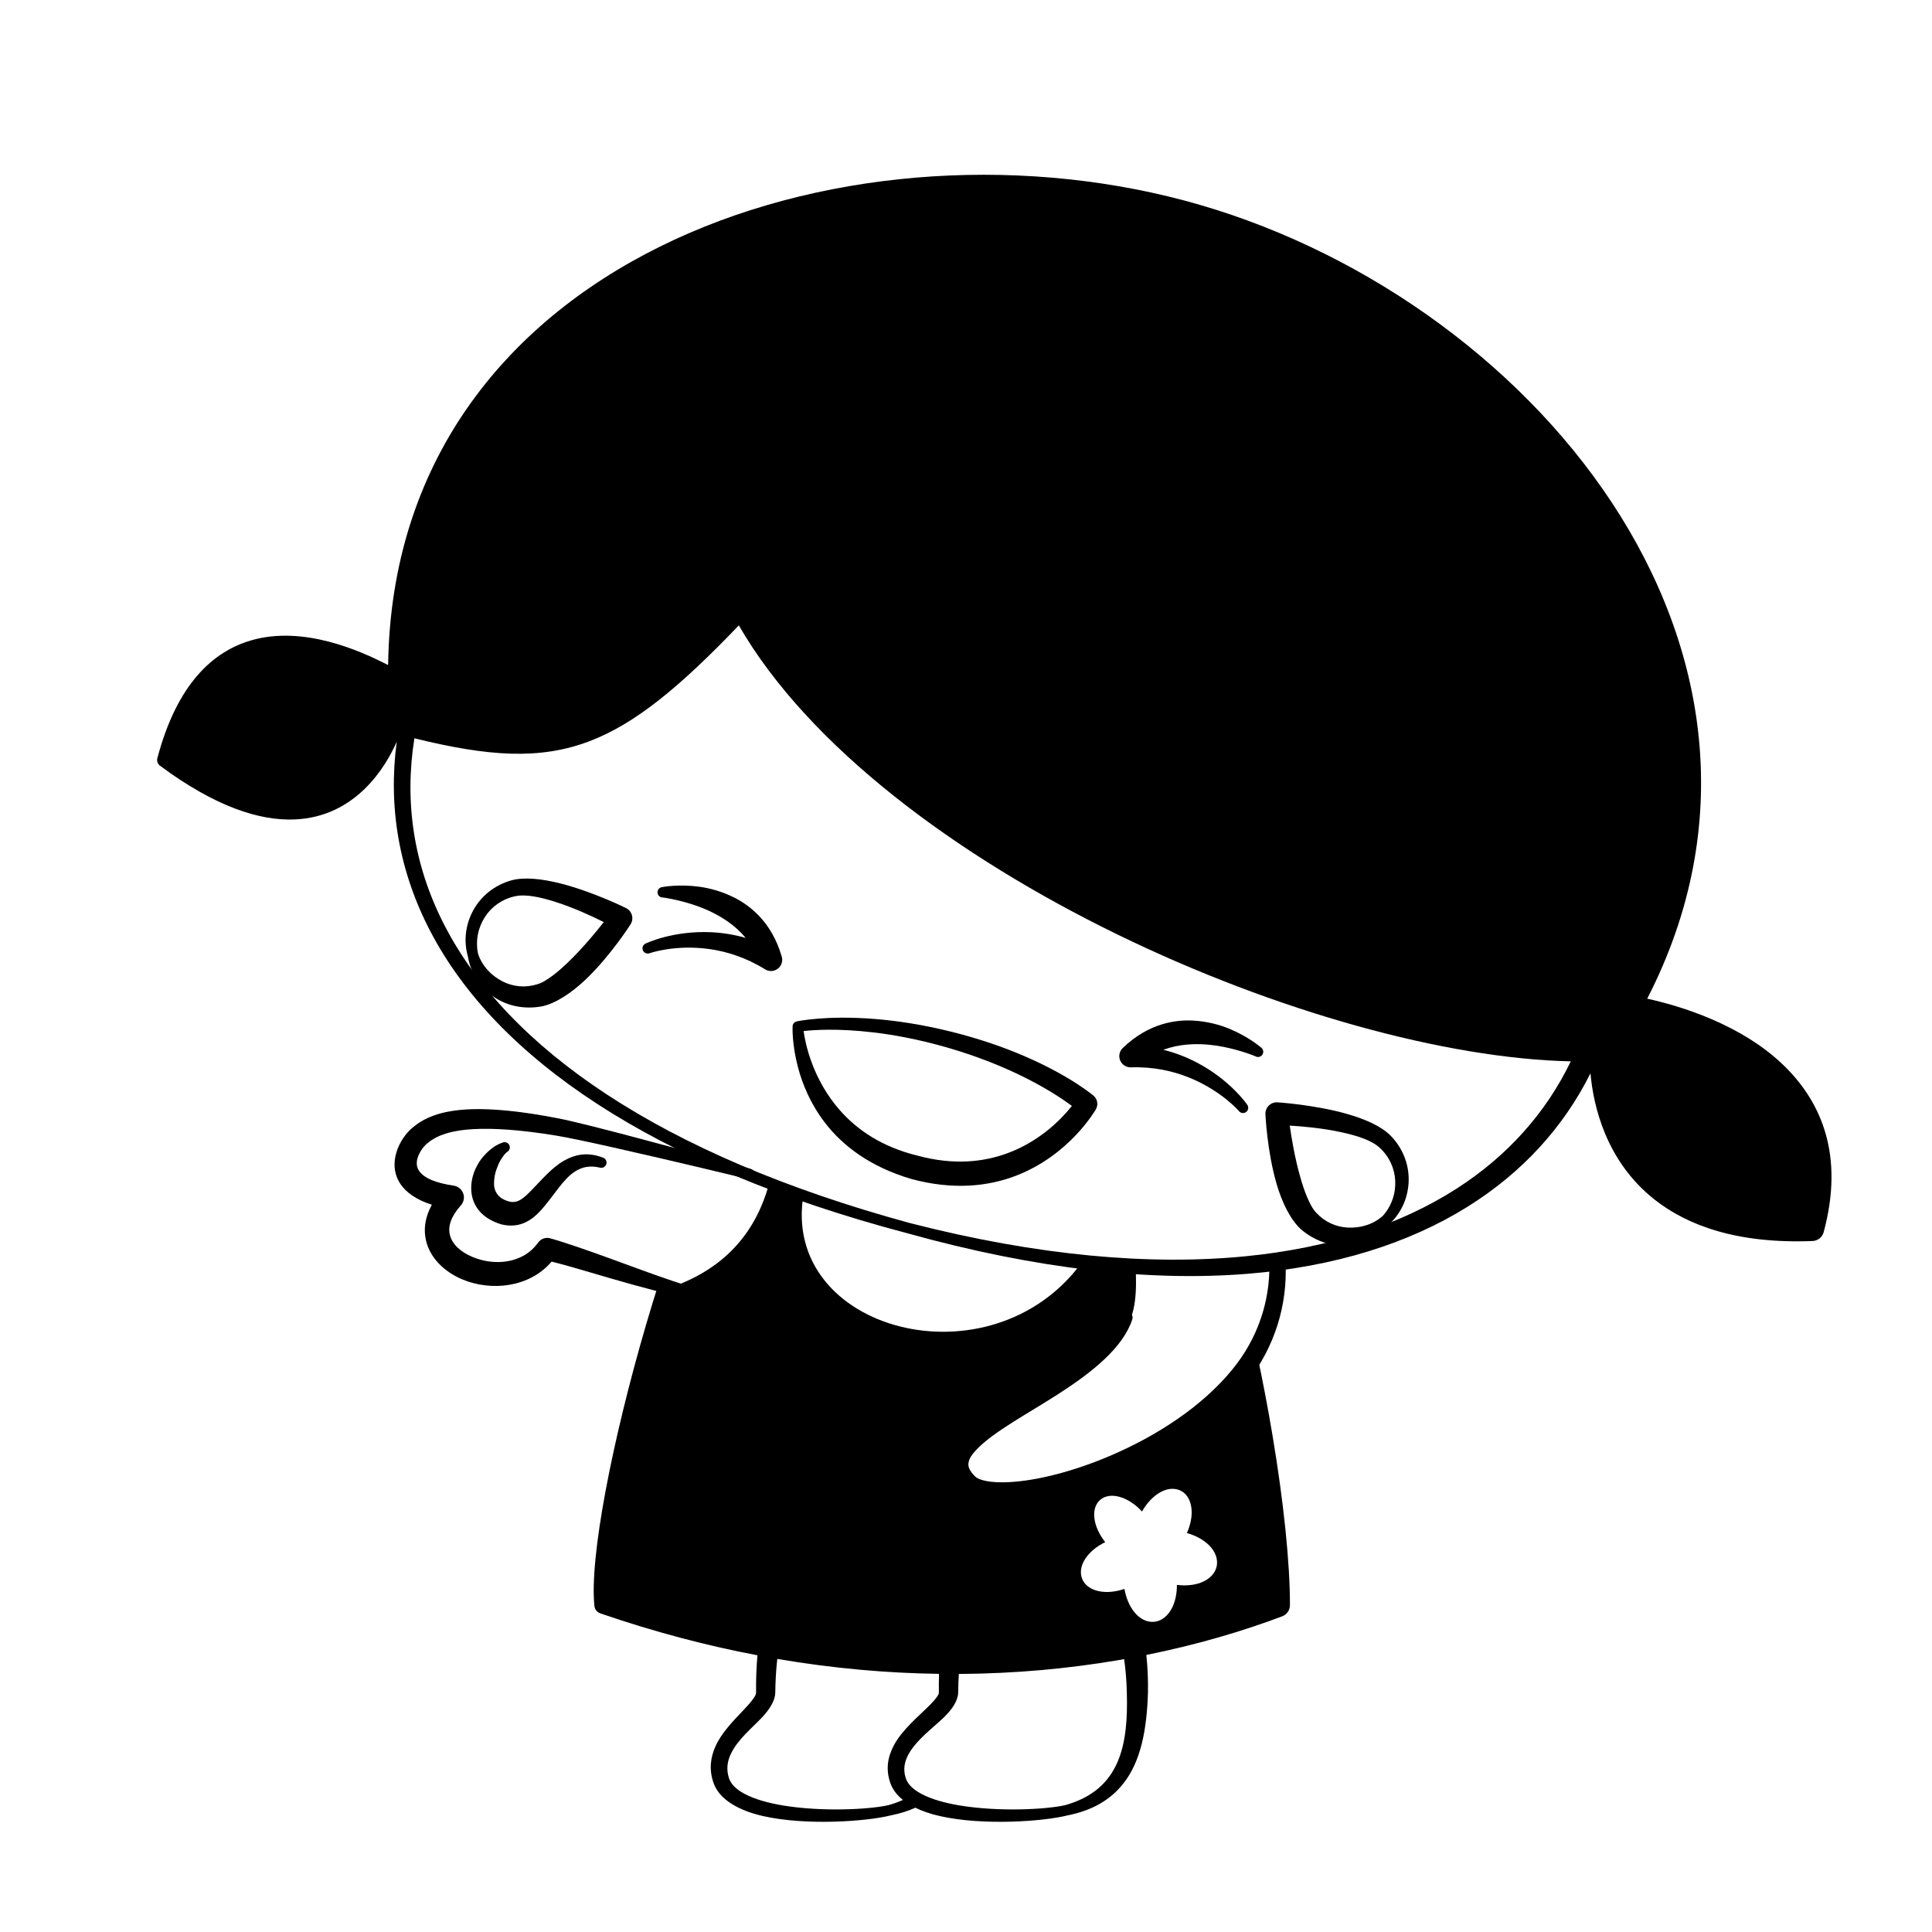 <?xml version="1.0" encoding="UTF-8"?>
<!-- Uploaded to: SVG Repo, www.svgrepo.com, Generator: SVG Repo Mixer Tools -->
<svg fill="#000000" width="800px" height="800px" version="1.1" viewBox="144 144 512 512" xmlns="http://www.w3.org/2000/svg">
 <g fill-rule="evenodd">
  <path d="m318.71 483.61 3.516 0.691c-1.199 3.93-2.359 7.914-3.473 11.898-8.07 28.91-13.688 58.168-12.777 71.457 31.594 10.348 61.055 14.305 87.355 14.371 35.215 0.09 64.758-6.82 86.141-14.828-0.23-10.617-1.969-25.5-4.691-41.703-0.93-5.559-1.984-11.27-3.137-17.02l5.438-5.863c1.566 7.352 2.961 14.699 4.148 21.801 2.981 17.758 4.641 33.996 4.617 44.957 0 1.312-0.812 2.492-2.035 2.965-10.191 3.848-22.293 7.484-36.02 10.246 0.34 3.148 0.488 6.477 0.43 9.953-0.309 9.773-1.84 18.273-6.617 24.238-3.238 4.043-7.914 6.996-14.711 8.328-6.234 1.59-22.445 2.781-33.887 0.164-2.383-0.543-4.559-1.277-6.43-2.199-1.922 0.871-4.09 1.555-6.531 2.035-6.234 1.59-22.441 2.781-33.883 0.164-6.57-1.5-11.527-4.438-13.047-8.711-1.266-3.555-0.832-6.754 0.449-9.66 1.637-3.715 4.832-6.914 7.5-9.734 1.07-1.129 2.035-2.184 2.707-3.195 0.332-0.508 0.602-0.961 0.598-1.43-0.043-3.445 0.082-6.738 0.363-9.863-13.398-2.543-27.316-6.176-41.656-11.117-0.844-0.285-1.449-1.035-1.551-1.93-1.352-12.801 4.707-43.852 13.652-74.441 1.137-3.879 2.316-7.75 3.531-11.574zm31.289 100.02-0.094 0.785c-0.262 2.582-0.414 5.293-0.449 8.121-0.027 2.035-1.344 4.293-3.504 6.59-2.59 2.754-6.434 5.816-8.262 9.664-0.906 1.902-1.285 4.012-0.516 6.398 0.566 1.762 2.082 3.09 4.113 4.18 2.738 1.473 6.352 2.457 10.277 3.109 10.273 1.695 22.633 1.074 27.84-0.082 1.406-0.395 2.695-0.859 3.879-1.391-1.578-1.273-2.719-2.754-3.32-4.449-1.312-3.688-0.684-6.992 0.906-9.996 2.234-4.215 6.641-7.762 9.676-10.84 0.664-0.676 1.25-1.32 1.695-1.949 0.312-0.438 0.582-0.828 0.574-1.234-0.02-1.688-0.008-3.34 0.039-4.949-13.52-0.18-27.852-1.395-42.855-3.957zm91.914 0.055-1.883 0.332c-12.785 2.152-26.828 3.512-41.93 3.598-0.098 1.59-0.152 3.234-0.176 4.922-0.023 2.059-1.48 4.379-3.91 6.703-2.836 2.719-7.016 5.738-9.164 9.508-1.082 1.91-1.605 4.031-0.828 6.441 0.562 1.762 2.082 3.09 4.109 4.18 2.742 1.473 6.352 2.457 10.277 3.109 10.277 1.695 22.633 1.074 27.84-0.082 7.277-2.043 11.477-5.973 13.816-11.23 2.285-5.152 2.769-11.535 2.555-18.629-0.062-3.098-0.312-6.051-0.707-8.852zm15.852-386.57c45.543 12.105 88.172 41.836 113.39 80.07 25.297 38.352 33.145 85.195 9.371 131.48 8.055 1.746 25.051 6.609 36.605 18.094 9.582 9.523 15.633 23.465 10.164 43.762-0.363 1.352-1.559 2.309-2.953 2.363-19.984 0.781-33.176-4.121-41.902-11.012-12.973-10.246-16.207-25.055-16.949-33.438-7.082 14.199-18 26.277-32.605 35.383-15.391 9.598-34.918 15.883-58.375 17.762-25.457 2.043-55.586-1.133-90.133-10.773-67.598-17.812-108.87-46.656-126.27-79.883-8.367-15.977-11.281-32.988-8.973-50.352-2.863 6.512-10.789 20.027-27.273 20.602-8.988 0.312-20.629-3.242-35.457-14.25-0.625-0.465-0.902-1.266-0.699-2.016 5.234-19.754 14.785-28.258 24.805-31.191 13.902-4.07 29.051 2.828 35.879 6.293l0.469 0.238c0.715-53.594 30.746-90.457 72.027-110.89 41.094-20.344 93.383-24.32 138.88-12.242zm-117.97 112.62c-15.797 16.496-27.543 26.129-39.617 30.707-13.152 4.988-26.719 4.039-46.359-0.785-2.711 16.988-0.172 33.688 7.891 49.395 16.801 32.727 57.242 61.043 123.39 79.062 34.223 8.793 63.953 11.27 88.992 8.809 22.488-2.215 41.137-8.457 55.805-17.848 13.699-8.766 23.871-20.301 30.379-33.809-33.102-0.707-78.297-13.25-119.98-33.539-42.848-20.852-81.945-49.844-100.5-81.992z"/>
  <path d="m347.8 457.73 9.16 2.715c-6.293 36.34 49.766 51.219 73.863 17.941l14.125 0.953c0 2.043 0.859 11.527-2.289 15.758-12.309 16.512-55.777 33.535-42.664 41.145 17.379 10.086 42.297 0.371 74.75-29.152 5.242 26.16 7.863 46.543 7.863 61.145-58.148 21.043-117.69 21.043-178.61 0 2.352-36.797 8.211-64.457 17.574-82.98 13.77-4.719 22.512-13.895 26.227-27.523zm109.22 81.379c-1.578-0.84-3.559-0.738-5.5 0.34-1.785 0.988-3.566 2.766-4.871 5.117-1.801-1.961-3.914-3.289-5.856-3.856-2.07-0.609-3.965-0.336-5.254 0.785-1.305 1.137-1.805 3-1.473 5.152 0.297 1.91 1.262 4.059 2.832 6.035-2.305 1.109-4.117 2.672-5.215 4.293-1.277 1.883-1.578 3.883-0.852 5.562 0.734 1.684 2.438 2.82 4.707 3.207 1.871 0.324 4.141 0.121 6.453-0.668 0.418 2.441 1.359 4.562 2.555 6.07 1.484 1.879 3.398 2.82 5.305 2.648 1.926-0.172 3.621-1.488 4.723-3.633 0.844-1.637 1.336-3.785 1.316-6.148 2.371 0.301 4.582 0.059 6.324-0.59 2.312-0.859 3.828-2.441 4.227-4.367 0.379-1.906-0.371-3.957-2.144-5.66-1.379-1.324-3.383-2.461-5.758-3.125 0.98-2.191 1.391-4.387 1.238-6.246-0.188-2.266-1.148-4.051-2.758-4.918z"/>
  <path d="m441.45 492.7c-1.191 2.859-3.418 5.398-6.188 7.789-3.656 3.16-8.305 5.981-13.094 8.668-3.984 2.231-8.07 4.363-11.801 6.457-4.727 2.664-8.875 5.316-11.676 7.992-2.527 2.41-3.981 4.973-4.305 7.519-0.344 2.727 0.535 5.602 3.348 8.586 2.113 2.211 6.164 3.633 11.621 3.668 6.312 0.035 14.746-1.613 23.668-4.832 15.059-5.43 31.551-15.336 41.758-28.555 6.953-9.066 10.484-20.098 9.891-31.434-0.027-0.465-4.277 0.133-4.273 0.453 0.168 10.117-3.254 19.852-9.688 27.762-8.145 10.055-20.316 17.789-32.289 22.934-9.785 4.207-19.453 6.648-26.758 7.062-2.512 0.141-4.719 0.059-6.512-0.332-1.191-0.258-2.176-0.586-2.781-1.207-1.188-1.203-1.844-2.262-1.73-3.394 0.137-1.34 1.066-2.574 2.348-3.883 4.578-4.695 13.438-9.332 21.68-14.652 8.855-5.719 16.965-12.18 19.391-19.645 0.262-0.719-0.105-1.516-0.828-1.781-0.719-0.262-1.516 0.105-1.781 0.824z"/>
  <path d="m268 397.46c0.73 4.516 3.309 8.23 6.785 10.664 3.633 2.543 8.293 3.438 12.988 2.539 3.594-0.812 7.758-3.582 11.48-7.129 6.508-6.203 11.801-14.488 11.801-14.488 0.484-0.711 0.641-1.594 0.434-2.43-0.211-0.832-0.762-1.535-1.523-1.941 0 0-8.738-4.348-17.422-6.547-4.836-1.23-9.645-1.777-13.082-0.809-4.41 1.258-7.93 4.117-9.992 7.832-2.012 3.621-2.703 8.004-1.469 12.309zm36.008-9.094c-3.062-1.539-7.953-3.816-12.852-5.367-3.902-1.234-7.785-2.106-10.648-1.484-3.414 0.734-6.223 2.754-7.981 5.473-1.812 2.797-2.582 6.281-1.832 9.801 1.145 3.356 3.586 5.812 6.512 7.305 2.734 1.395 5.961 1.742 9.121 0.766 1.371-0.383 2.769-1.293 4.223-2.383 1.398-1.047 2.797-2.316 4.176-3.648 3.727-3.59 7.184-7.789 9.281-10.461z"/>
  <path d="m512.43 468.18c3.219-3.109 4.816-7.25 4.887-11.398 0.066-4.246-1.551-8.484-4.746-11.773-2.488-2.559-6.926-4.492-11.727-5.844-8.621-2.434-18.367-3.039-18.367-3.039-0.855-0.035-1.688 0.305-2.285 0.918-0.594 0.621-0.902 1.461-0.836 2.316 0 0 0.438 9.824 2.973 18.449 1.445 4.938 3.672 9.418 6.379 11.918 3.617 3.121 8.102 4.68 12.512 4.297 4.227-0.367 8.32-2.297 11.211-5.844zm-26.633-25.883c0.477 3.367 1.371 8.727 2.809 13.703 0.527 1.84 1.102 3.637 1.789 5.246 0.715 1.672 1.469 3.16 2.461 4.176 2.25 2.43 5.223 3.738 8.285 3.898 3.277 0.172 6.629-0.738 9.293-3.07 2.41-2.676 3.484-6.074 3.312-9.406-0.168-3.231-1.582-6.387-4.172-8.727-2.172-1.973-5.973-3.156-9.965-4.035-5.019-1.109-10.395-1.582-13.812-1.785z"/>
  <path d="m452.3 422.2c3.234 0.82 6.109 1.953 8.633 3.254 9.129 4.715 13.578 11.289 13.578 11.289 0.465 0.613 0.344 1.488-0.266 1.945-0.613 0.465-1.484 0.344-1.949-0.273 0 0-4.637-5.414-13.234-8.875-4.215-1.699-9.387-2.887-15.488-2.68-1.223-0.016-2.316-0.777-2.758-1.926-0.43-1.145-0.117-2.438 0.789-3.262 3.34-3.188 6.902-5.203 10.484-6.262 2.75-0.809 5.504-1.094 8.121-0.945 3.566 0.195 6.875 1.047 9.633 2.191 5.133 2.129 8.297 4.906 8.297 4.906 0.645 0.418 0.824 1.281 0.414 1.918-0.418 0.648-1.281 0.832-1.926 0.414 0 0-3.394-1.445-8.258-2.438-2.449-0.5-5.242-0.82-8.23-0.727-2.023 0.066-4.106 0.344-6.227 0.949-0.535 0.156-1.074 0.328-1.613 0.52z"/>
  <path d="m341.62 392.55c-0.367-0.438-0.746-0.855-1.129-1.254-1.535-1.586-3.203-2.871-4.922-3.934-2.539-1.578-5.125-2.703-7.492-3.492-4.711-1.574-8.371-2.019-8.371-2.019-0.766 0.039-1.422-0.551-1.457-1.316-0.043-0.766 0.547-1.414 1.312-1.457 0 0 4.133-0.824 9.645-0.102 2.957 0.391 6.246 1.309 9.438 2.918 2.336 1.184 4.582 2.809 6.559 4.883 2.574 2.711 4.648 6.231 5.945 10.66 0.379 1.168 0 2.449-0.953 3.219-0.945 0.777-2.277 0.895-3.34 0.289-5.184-3.227-10.258-4.781-14.758-5.422-9.18-1.301-15.898 1.074-15.898 1.074-0.707 0.297-1.523-0.031-1.824-0.742-0.297-0.703 0.035-1.52 0.742-1.816 0 0 7.141-3.473 17.398-2.988 2.844 0.137 5.902 0.59 9.105 1.5z"/>
  <path d="m355.16 414.68c-0.656 0.129-1.125 0.707-1.117 1.375 0 0-0.219 4.574 1.426 10.777 1.18 4.469 3.336 9.75 7.184 14.742 4.711 6.113 12 11.684 22.953 14.895 11.098 2.969 20.277 1.918 27.539-0.852 14.418-5.5 21.262-17.625 21.262-17.625 0.695-1.18 0.453-2.688-0.574-3.59 0 0-6.008-5.18-18.215-10.457-5.316-2.297-11.828-4.621-19.547-6.539-7.695-1.91-14.512-2.914-20.27-3.371-13.039-1.039-20.641 0.645-20.641 0.645zm72.898 22.402c-2.496-1.863-7.316-5.117-14.527-8.527-5.043-2.383-11.223-4.848-18.578-6.965-7.387-2.125-13.945-3.34-19.504-3.992-9.418-1.121-15.906-0.652-18.488-0.359 0.457 3.305 2.367 12.793 9.672 21.055 4.457 5.039 10.957 9.645 20.629 11.992 9.527 2.559 17.383 1.652 23.645-0.641 8.945-3.273 14.66-9.406 17.152-12.562z"/>
  <path d="m258.45 463.28c-4.273-1.379-6.805-3.336-8.219-5.356-3.773-5.41-0.461-12.121 3.102-15.094 2.766-2.309 7.023-4.641 15.848-4.883 5.473-0.152 12.844 0.488 22.965 2.469 3.797 0.746 11.855 2.793 20.469 5.078 14.395 3.812 30.34 8.281 30.34 8.281 0.742 0.191 1.188 0.953 0.992 1.695-0.191 0.738-0.953 1.188-1.691 0.992 0 0-20.145-4.879-35.672-8.359-6.531-1.465-12.242-2.68-15.25-3.168-9.691-1.582-16.727-1.996-21.93-1.699-6.887 0.395-10.242 2.066-12.355 3.926-0.984 0.871-1.977 2.293-2.418 3.848-0.312 1.113-0.281 2.328 0.512 3.402 1.312 1.797 4.176 3.062 9.152 3.809 1.141 0.188 2.09 0.98 2.473 2.07 0.383 1.094 0.133 2.312-0.648 3.164-2.562 2.863-3.449 5.477-2.906 7.769 0.629 2.656 3.043 4.625 5.945 5.859 5.562 2.367 13.281 2.023 17.43-3.758 0.707-1.008 1.957-1.477 3.144-1.18 4.125 1.152 10.164 3.258 16.523 5.582 5.473 1.996 11.176 4.125 16.168 5.793 3.07 1.023 5.84 1.891 8.117 2.41 0.758 0.133 1.262 0.855 1.125 1.609-0.133 0.758-0.859 1.262-1.609 1.125-3.398-0.445-7.918-1.457-12.84-2.731-3.781-0.984-7.785-2.102-11.68-3.234-5.734-1.664-11.203-3.332-15.34-4.363-5.992 6.984-16.082 7.848-23.559 4.766-4.988-2.051-8.727-5.859-9.758-10.41-0.641-2.824-0.312-6.039 1.57-9.414z"/>
  <path d="m277.07 446.84c-1.859 0.613-3.664 2.066-5.231 3.934-0.605 0.727-1.094 1.531-1.535 2.383-1.09 2.066-1.574 4.394-1.391 6.582 0.309 3.742 2.676 7.129 7.902 8.715 3.312 0.816 6.047 0.094 8.445-1.758 2.469-1.91 4.578-5.074 6.887-8.023 2.644-3.363 5.598-6.477 10.793-5.25 0.73 0.227 1.504-0.18 1.734-0.914 0.227-0.73-0.188-1.512-0.918-1.738-4.148-1.59-7.477-0.801-10.406 0.891-3.188 1.844-5.809 5.012-8.41 7.668-1.961 1.996-3.746 3.875-6.324 2.984-1.316-0.398-2.211-1.02-2.793-1.797-0.66-0.887-0.941-1.938-0.906-3.055 0.047-1.207 0.223-2.434 0.66-3.59 0.316-0.852 0.621-1.672 1.07-2.398 0.539-0.867 1.035-1.645 1.715-2.176 0.684-0.355 0.938-1.199 0.586-1.875-0.359-0.68-1.199-0.941-1.879-0.582z"/>
 </g>
</svg>